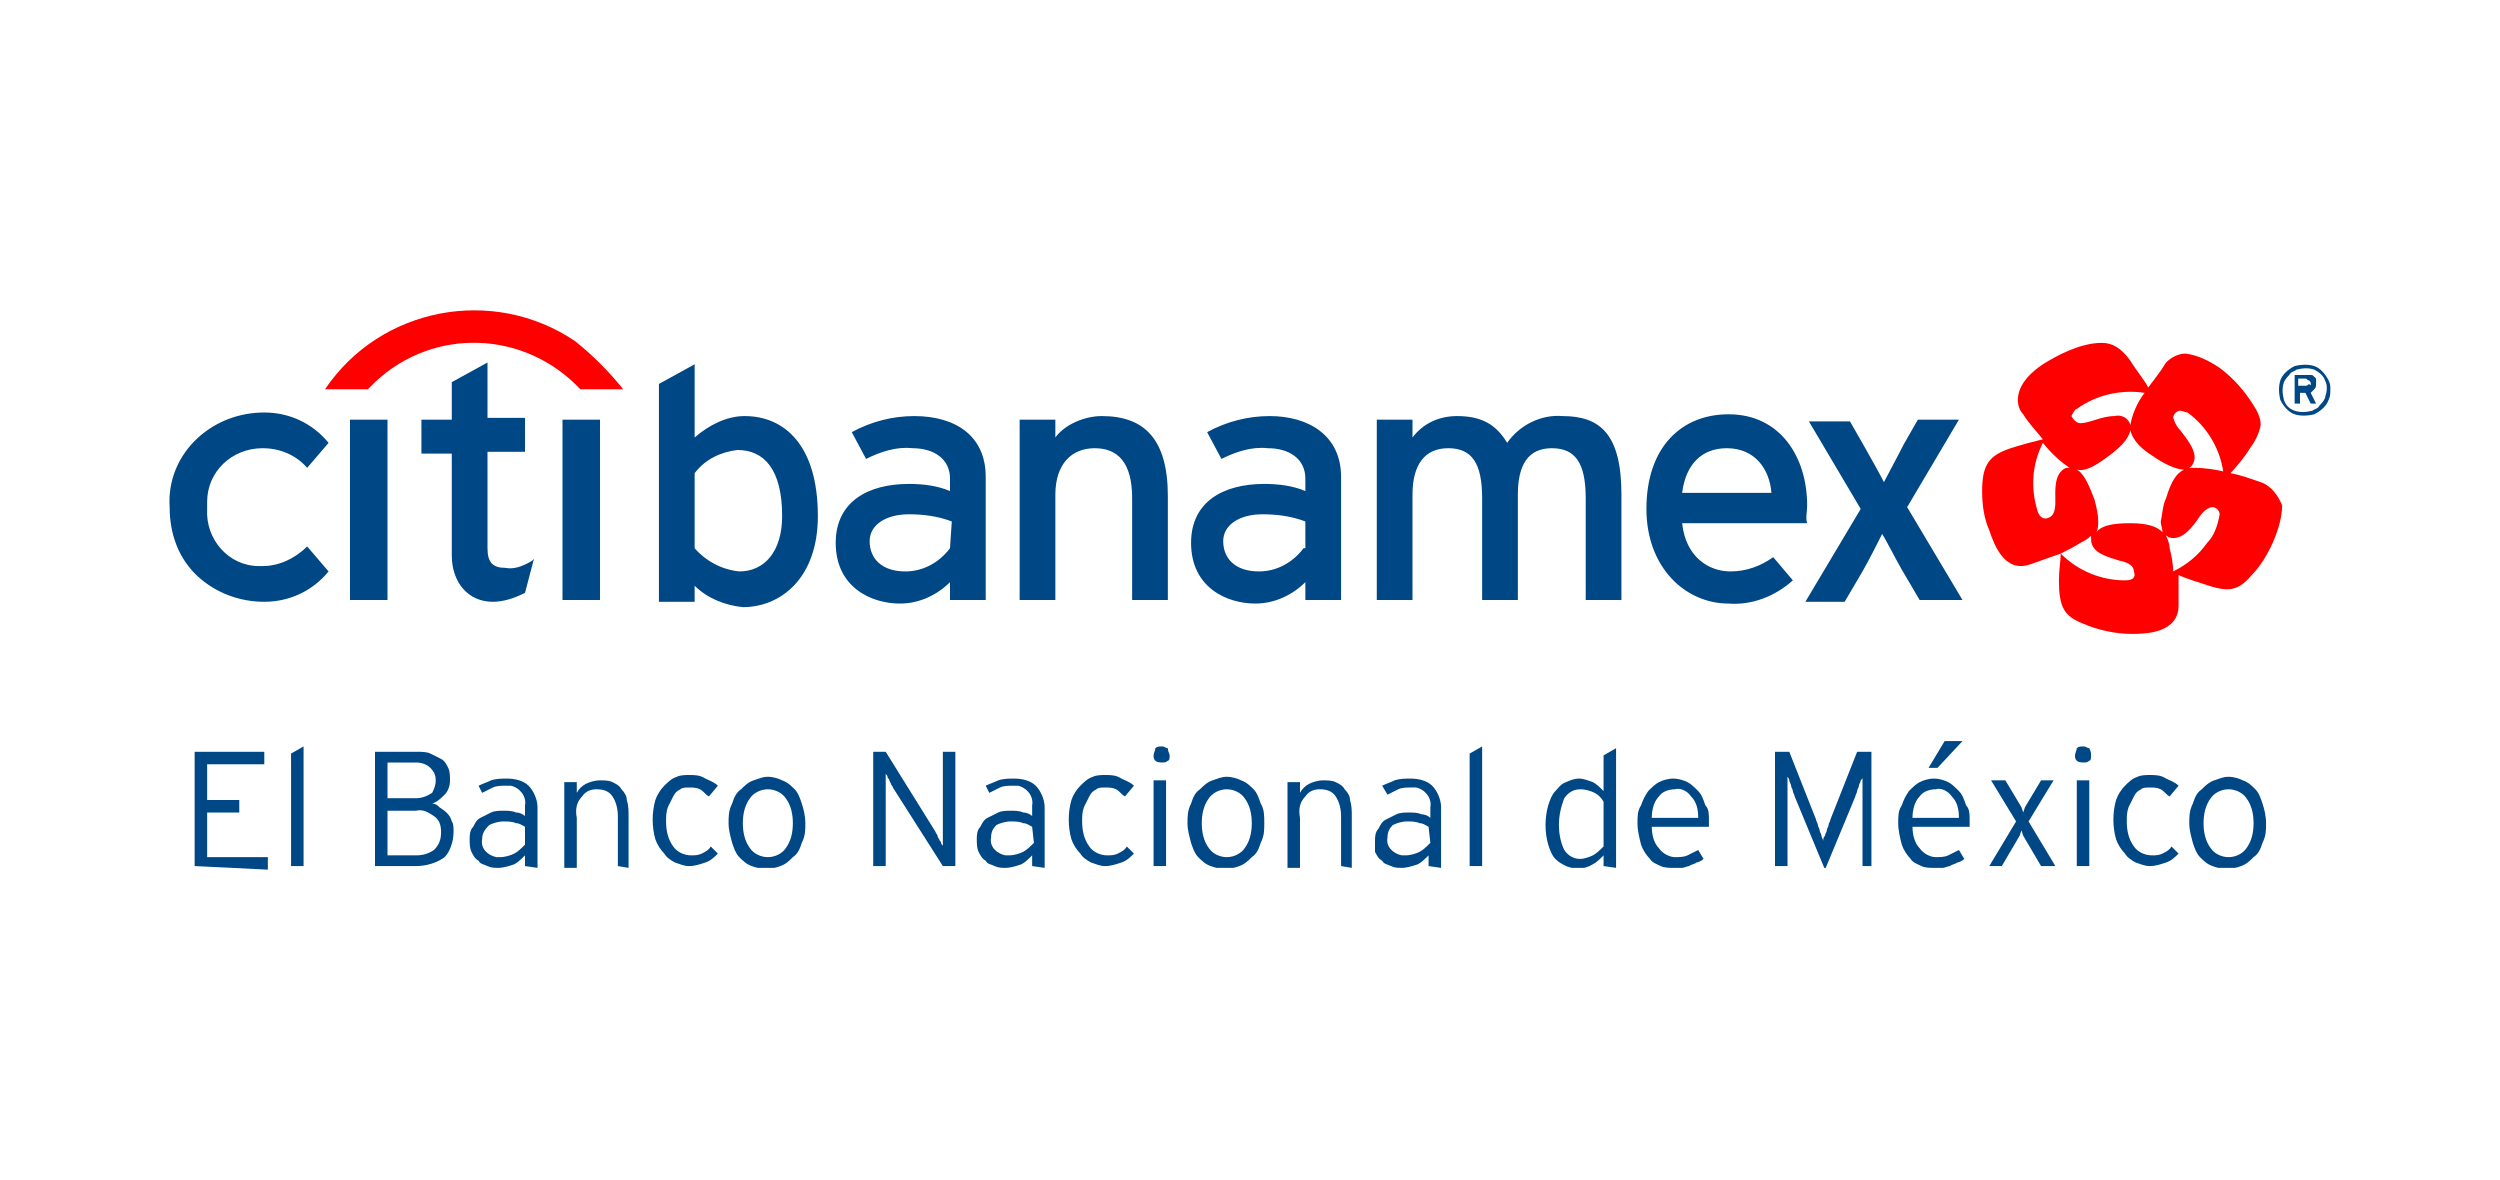 <?xml version="1.0" encoding="utf-8"?>
<!-- Generator: Adobe Illustrator 26.1.0, SVG Export Plug-In . SVG Version: 6.00 Build 0)  -->
<svg version="1.1" id="Capa_1" xmlns="http://www.w3.org/2000/svg" xmlns:xlink="http://www.w3.org/1999/xlink" x="0px" y="0px"
	 viewBox="0 0 140 66.1" style="enable-background:new 0 0 140 66.1;" xml:space="preserve">
<style type="text/css">
	.st0{fill:#004785;}
	.st1{clip-path:url(#SVGID_00000101807659751907508190000015592502884912316336_);}
	.st2{fill:#FF0000;}
</style>
<g id="Grupo_307" transform="translate(0 0)">
	<path id="Trazado_373" class="st0" d="M10.9,48.5v-6.4h3.9v0.7h-3.2v2h1.8v0.7h-1.8v2.5H15v0.7L10.9,48.5z"/>
	<path id="Trazado_374" class="st0" d="M16.3,48.5v-6.3l0.7-0.4v6.7H16.3z"/>
	<g id="Grupo_306" transform="translate(0 0)">
		<g>
			<defs>
				<rect id="SVGID_1_" x="9.5" y="17.4" width="121" height="31.2"/>
			</defs>
			<clipPath id="SVGID_00000127758300959173316790000011384537594744479882_">
				<use xlink:href="#SVGID_1_"  style="overflow:visible;"/>
			</clipPath>
			<g id="Grupo_305" style="clip-path:url(#SVGID_00000127758300959173316790000011384537594744479882_);">
				<path id="Trazado_375" class="st0" d="M25.4,46.6c0,0.5-0.2,1.1-0.5,1.4c-0.4,0.3-1,0.5-1.6,0.5H21v-6.4h2.4
					c0.2,0,0.5,0,0.7,0.1c0.2,0.1,0.4,0.2,0.6,0.3c0.2,0.1,0.3,0.3,0.4,0.5c0.1,0.2,0.1,0.5,0.1,0.7c0,0.3-0.1,0.6-0.3,0.8
					c-0.2,0.2-0.4,0.4-0.7,0.5c0.2,0,0.3,0.1,0.4,0.2c0.3,0.2,0.6,0.4,0.7,0.8C25.4,46.1,25.4,46.4,25.4,46.6 M24.4,43.7
					c0-0.3-0.1-0.5-0.3-0.7c-0.2-0.2-0.5-0.3-0.8-0.3h-1.6v2h1.6c0.3,0,0.6-0.1,0.9-0.3C24.3,44.2,24.4,44,24.4,43.7 M24.7,46.6
					c0-0.4-0.1-0.7-0.4-0.9c-0.3-0.2-0.6-0.4-1-0.3h-1.6v2.5h1.6c0.4,0,0.7-0.1,1-0.3C24.6,47.3,24.7,47,24.7,46.6"/>
				<path id="Trazado_376" class="st0" d="M29.4,48.5l0-0.6c-0.2,0.2-0.4,0.4-0.6,0.5c-0.3,0.1-0.6,0.2-0.9,0.2
					c-0.2,0-0.4,0-0.6-0.1c-0.2-0.1-0.4-0.1-0.5-0.3c-0.2-0.1-0.3-0.3-0.4-0.5c-0.1-0.2-0.1-0.5-0.1-0.7c0-0.2,0-0.5,0.2-0.7
					c0.1-0.2,0.2-0.4,0.4-0.5c0.2-0.1,0.4-0.2,0.6-0.3c0.2-0.1,0.5-0.1,0.7-0.1c0.2,0,0.5,0,0.7,0.1c0.2,0,0.4,0.1,0.5,0.2v-0.6
					c0.1-0.5-0.3-1-0.8-1.1c-0.1,0-0.2,0-0.3,0c-0.2,0-0.5,0-0.7,0.1c-0.2,0.1-0.4,0.2-0.6,0.3L26.8,44c0.2-0.1,0.5-0.2,0.7-0.3
					c0.3-0.1,0.6-0.1,0.9-0.1c0.4,0,0.9,0.1,1.2,0.4c0.3,0.3,0.5,0.8,0.5,1.2v3.4L29.4,48.5z M29.4,46.3c-0.2-0.1-0.3-0.2-0.5-0.2
					c-0.2-0.1-0.5-0.1-0.7-0.1c-0.3,0-0.6,0.1-0.8,0.2C27.1,46.5,27,46.7,27,47c-0.1,0.5,0.3,0.9,0.8,1c0.1,0,0.1,0,0.2,0
					c0.3,0,0.6-0.1,0.8-0.2c0.2-0.1,0.4-0.3,0.6-0.5L29.4,46.3z"/>
				<path id="Trazado_377" class="st0" d="M34.6,48.5v-2.8c0-0.4-0.1-0.8-0.3-1.1c-0.2-0.3-0.5-0.4-0.9-0.4c-0.3,0-0.6,0.1-0.8,0.4
					c-0.3,0.3-0.4,0.7-0.3,1.2v2.8h-0.7v-4.8h0.7l0,0.6c0.1-0.2,0.3-0.4,0.5-0.5c0.2-0.1,0.5-0.2,0.8-0.2c0.2,0,0.5,0,0.7,0.1
					c0.2,0.1,0.4,0.2,0.5,0.4c0.2,0.2,0.3,0.4,0.3,0.6c0.1,0.3,0.1,0.6,0.1,0.9v2.9L34.6,48.5z"/>
				<path id="Trazado_378" class="st0" d="M39.7,44.6c-0.2-0.1-0.3-0.3-0.5-0.4c-0.2-0.1-0.4-0.1-0.6-0.1c-0.2,0-0.4,0-0.5,0.1
					c-0.2,0.1-0.3,0.2-0.4,0.4c-0.1,0.2-0.2,0.4-0.3,0.6c-0.1,0.3-0.1,0.5-0.1,0.8c0,0.5,0.1,1,0.4,1.4c0.2,0.3,0.6,0.5,1,0.5
					c0.2,0,0.4,0,0.6-0.1c0.2-0.1,0.4-0.2,0.5-0.4l0.4,0.4c-0.2,0.2-0.4,0.4-0.7,0.5c-0.3,0.1-0.6,0.2-0.9,0.2
					c-0.3,0-0.5-0.1-0.8-0.2c-0.2-0.1-0.5-0.3-0.6-0.5c-0.2-0.2-0.4-0.5-0.5-0.8c-0.2-0.7-0.2-1.5,0-2.2c0.1-0.3,0.3-0.6,0.5-0.8
					c0.2-0.2,0.4-0.4,0.7-0.5c0.2-0.1,0.5-0.1,0.7-0.1c0.3,0,0.6,0,0.9,0.2c0.2,0.1,0.5,0.2,0.7,0.4L39.7,44.6z"/>
				<path id="Trazado_379" class="st0" d="M45.1,46.1c0,0.4,0,0.7-0.2,1.1c-0.1,0.3-0.2,0.6-0.5,0.8c-0.2,0.2-0.4,0.4-0.7,0.5
					c-0.5,0.2-1.1,0.2-1.6,0c-0.3-0.1-0.5-0.3-0.7-0.5c-0.2-0.2-0.3-0.5-0.4-0.8c-0.1-0.4-0.2-0.7-0.2-1.1c0-0.4,0-0.7,0.2-1.1
					c0.1-0.3,0.2-0.6,0.5-0.8c0.2-0.2,0.4-0.4,0.7-0.5c0.3-0.1,0.5-0.2,0.8-0.2c0.3,0,0.6,0.1,0.8,0.2c0.3,0.1,0.5,0.3,0.7,0.5
					c0.2,0.2,0.3,0.5,0.4,0.8C45,45.3,45.1,45.7,45.1,46.1 M44.4,46.1c0-0.5-0.1-1-0.4-1.4c-0.2-0.3-0.6-0.5-1-0.5
					c-0.4,0-0.8,0.2-1,0.5c-0.3,0.4-0.4,0.9-0.4,1.4c0,0.5,0.1,1,0.4,1.4c0.2,0.3,0.6,0.5,1,0.5c0.4,0,0.8-0.2,1-0.5
					C44.3,47.1,44.4,46.6,44.4,46.1"/>
				<path id="Trazado_380" class="st0" d="M52.8,48.5L50,44.1c0-0.1-0.1-0.1-0.1-0.2l-0.1-0.2c0-0.1-0.1-0.1-0.1-0.2
					c0-0.1-0.1-0.1-0.1-0.2v5.2h-0.7v-6.4h0.7l2.8,4.5c0,0.1,0.1,0.1,0.1,0.2c0,0.1,0.1,0.2,0.1,0.2c0,0.1,0.1,0.1,0.1,0.2
					c0,0.1,0.1,0.1,0.1,0.2v-5.3h0.7v6.4L52.8,48.5z"/>
				<path id="Trazado_381" class="st0" d="M57.8,48.5l0-0.6c-0.2,0.2-0.4,0.4-0.6,0.5c-0.3,0.1-0.6,0.2-0.9,0.2
					c-0.2,0-0.4,0-0.6-0.1c-0.2-0.1-0.4-0.1-0.5-0.3c-0.2-0.1-0.3-0.3-0.4-0.5c-0.1-0.2-0.1-0.5-0.1-0.7c0-0.2,0-0.5,0.2-0.7
					c0.1-0.2,0.2-0.4,0.4-0.5c0.2-0.1,0.4-0.2,0.6-0.3c0.2-0.1,0.5-0.1,0.7-0.1c0.2,0,0.5,0,0.7,0.1c0.2,0,0.4,0.1,0.5,0.2v-0.6
					c0.1-0.5-0.3-1-0.8-1.1c-0.1,0-0.2,0-0.3,0c-0.2,0-0.5,0-0.7,0.1c-0.2,0.1-0.4,0.2-0.6,0.3L55.2,44c0.2-0.1,0.5-0.2,0.7-0.3
					c0.3-0.1,0.6-0.1,0.9-0.1c0.4,0,0.9,0.1,1.2,0.4c0.3,0.3,0.5,0.8,0.5,1.2v3.4L57.8,48.5z M57.8,46.3c-0.2-0.1-0.3-0.2-0.5-0.2
					c-0.2-0.1-0.5-0.1-0.7-0.1c-0.3,0-0.6,0.1-0.8,0.2c-0.2,0.2-0.3,0.4-0.3,0.7c-0.1,0.5,0.3,0.9,0.8,1c0.1,0,0.1,0,0.2,0
					c0.3,0,0.6-0.1,0.8-0.2c0.2-0.1,0.4-0.3,0.6-0.5L57.8,46.3z"/>
				<path id="Trazado_382" class="st0" d="M63,44.6c-0.2-0.1-0.3-0.3-0.5-0.4c-0.2-0.1-0.4-0.1-0.6-0.1c-0.2,0-0.4,0-0.5,0.1
					c-0.2,0.1-0.3,0.2-0.4,0.4c-0.1,0.2-0.2,0.4-0.3,0.6c-0.1,0.3-0.1,0.5-0.1,0.8c0,0.5,0.1,1,0.4,1.4c0.2,0.3,0.6,0.5,1,0.5
					c0.2,0,0.4,0,0.6-0.1c0.2-0.1,0.4-0.2,0.5-0.4l0.4,0.4c-0.2,0.2-0.4,0.4-0.7,0.5c-0.3,0.1-0.6,0.2-0.9,0.2
					c-0.3,0-0.5-0.1-0.8-0.2c-0.2-0.1-0.5-0.3-0.6-0.5c-0.2-0.2-0.4-0.5-0.5-0.8c-0.2-0.7-0.2-1.5,0-2.2c0.1-0.3,0.3-0.6,0.5-0.8
					c0.2-0.2,0.4-0.4,0.7-0.5c0.2-0.1,0.5-0.1,0.7-0.1c0.3,0,0.6,0,0.9,0.2c0.2,0.1,0.5,0.2,0.7,0.4L63,44.6z"/>
				<path id="Trazado_383" class="st0" d="M65.5,42.3c0,0.1,0,0.3-0.1,0.3c-0.1,0.1-0.2,0.1-0.3,0.1c-0.1,0-0.3,0-0.4-0.1
					c-0.1-0.1-0.1-0.2-0.1-0.3c0-0.1,0.1-0.3,0.1-0.4c0.1-0.1,0.2-0.1,0.4-0.1c0.1,0,0.2,0.1,0.3,0.1C65.4,42.1,65.5,42.2,65.5,42.3
					 M64.6,43.7h0.7v4.8h-0.7V43.7z"/>
				<path id="Trazado_384" class="st0" d="M70.8,46.1c0,0.4,0,0.7-0.2,1.1c-0.1,0.3-0.2,0.6-0.5,0.8c-0.2,0.2-0.4,0.4-0.7,0.5
					c-0.5,0.2-1.1,0.2-1.6,0c-0.3-0.1-0.5-0.3-0.7-0.5c-0.2-0.2-0.3-0.5-0.4-0.8c-0.1-0.4-0.2-0.7-0.2-1.1c0-0.4,0-0.7,0.2-1.1
					c0.1-0.3,0.2-0.6,0.5-0.8c0.2-0.2,0.4-0.4,0.7-0.5c0.3-0.1,0.5-0.2,0.8-0.2c0.3,0,0.6,0.1,0.8,0.2c0.3,0.1,0.5,0.3,0.7,0.5
					c0.2,0.2,0.3,0.5,0.4,0.8C70.8,45.3,70.8,45.7,70.8,46.1 M70.1,46.1c0-0.5-0.1-1-0.4-1.4c-0.2-0.3-0.6-0.5-1-0.5
					c-0.4,0-0.8,0.2-1,0.5c-0.3,0.4-0.4,0.9-0.4,1.4c0,0.5,0.1,1,0.4,1.4c0.2,0.3,0.6,0.5,1,0.5c0.4,0,0.8-0.2,1-0.5
					C70,47.1,70.1,46.6,70.1,46.1"/>
				<path id="Trazado_385" class="st0" d="M75.1,48.5v-2.8c0-0.4-0.1-0.8-0.3-1.1c-0.2-0.3-0.5-0.4-0.9-0.4c-0.3,0-0.6,0.1-0.8,0.4
					c-0.3,0.3-0.4,0.7-0.3,1.2v2.8h-0.7v-4.8h0.7l0,0.6c0.1-0.2,0.3-0.4,0.5-0.5c0.2-0.1,0.5-0.2,0.8-0.2c0.2,0,0.5,0,0.7,0.1
					c0.2,0.1,0.4,0.2,0.5,0.4c0.2,0.2,0.3,0.4,0.3,0.6c0.1,0.3,0.1,0.6,0.1,0.9v2.9L75.1,48.5z"/>
				<path id="Trazado_386" class="st0" d="M80,48.5l0-0.6c-0.2,0.2-0.4,0.4-0.6,0.5c-0.3,0.1-0.6,0.2-0.9,0.2c-0.2,0-0.4,0-0.6-0.1
					c-0.2-0.1-0.4-0.1-0.5-0.3c-0.2-0.1-0.3-0.3-0.4-0.5C77,47.6,77,47.3,77,47.1c0-0.2,0-0.5,0.2-0.7c0.1-0.2,0.2-0.4,0.4-0.5
					c0.2-0.1,0.4-0.2,0.6-0.3c0.2-0.1,0.5-0.1,0.7-0.1c0.2,0,0.5,0,0.7,0.1c0.2,0,0.4,0.1,0.5,0.2v-0.6c0.1-0.5-0.3-1-0.8-1.1
					c-0.1,0-0.2,0-0.3,0c-0.2,0-0.5,0-0.7,0.1c-0.2,0.1-0.4,0.2-0.6,0.3L77.4,44c0.2-0.1,0.5-0.2,0.7-0.3c0.3-0.1,0.6-0.1,0.9-0.1
					c0.4,0,0.9,0.1,1.2,0.4c0.3,0.3,0.5,0.8,0.5,1.2v3.4L80,48.5z M80,46.3c-0.2-0.1-0.3-0.2-0.5-0.2c-0.2-0.1-0.5-0.1-0.7-0.1
					c-0.3,0-0.6,0.1-0.8,0.2c-0.2,0.2-0.3,0.4-0.3,0.7c-0.1,0.5,0.3,0.9,0.8,1c0.1,0,0.1,0,0.2,0c0.3,0,0.6-0.1,0.8-0.2
					c0.2-0.1,0.4-0.3,0.6-0.5L80,46.3z"/>
				<path id="Trazado_387" class="st0" d="M82.3,48.5v-6.3l0.7-0.4v6.7H82.3z"/>
				<path id="Trazado_388" class="st0" d="M89.8,48.5l0-0.6c-0.2,0.2-0.4,0.4-0.6,0.5c-0.5,0.3-1,0.3-1.5,0.1
					c-0.2-0.1-0.4-0.2-0.6-0.4c-0.2-0.2-0.3-0.5-0.4-0.8c-0.2-0.7-0.2-1.5,0-2.2c0.1-0.3,0.2-0.6,0.4-0.8c0.2-0.2,0.3-0.4,0.6-0.5
					c0.2-0.1,0.5-0.2,0.7-0.2c0.3,0,0.5,0.1,0.8,0.2c0.2,0.1,0.4,0.3,0.6,0.5v-2l0.7-0.4v6.7L89.8,48.5z M89.8,44.9
					c-0.1-0.2-0.3-0.4-0.5-0.5c-0.2-0.1-0.5-0.2-0.8-0.2c-0.4,0-0.7,0.2-0.9,0.5c-0.2,0.5-0.3,1-0.3,1.5c0,0.5,0.1,1,0.3,1.4
					c0.2,0.3,0.5,0.5,0.9,0.5c0.2,0,0.5-0.1,0.7-0.2c0.2-0.1,0.4-0.3,0.6-0.5L89.8,44.9z"/>
				<path id="Trazado_389" class="st0" d="M95.7,45.9c0,0.1,0,0.2,0,0.2c0,0.1,0,0.1,0,0.2h-3.2c0,0.4,0.1,0.9,0.4,1.2
					c0.2,0.3,0.6,0.5,0.9,0.5c0.2,0,0.5,0,0.7-0.1c0.2-0.1,0.4-0.2,0.6-0.3l0.3,0.5c-0.1,0.1-0.3,0.2-0.4,0.2
					c-0.1,0.1-0.3,0.1-0.4,0.2c-0.1,0-0.3,0.1-0.4,0.1c-0.2,0-0.3,0-0.5,0c-0.2,0-0.5,0-0.7-0.1c-0.2-0.1-0.5-0.2-0.6-0.4
					c-0.2-0.2-0.4-0.5-0.5-0.8c-0.1-0.4-0.2-0.8-0.2-1.2c0-0.4,0-0.7,0.2-1c0.1-0.3,0.2-0.5,0.4-0.8c0.2-0.2,0.4-0.4,0.6-0.5
					c0.2-0.1,0.5-0.2,0.8-0.2c0.3,0,0.6,0.1,0.8,0.2c0.2,0.1,0.4,0.3,0.6,0.5c0.2,0.2,0.3,0.5,0.4,0.8
					C95.7,45.3,95.7,45.6,95.7,45.9 M94.7,44.6c-0.2-0.3-0.6-0.5-0.9-0.4c-0.3,0-0.7,0.1-0.9,0.4c-0.3,0.3-0.4,0.8-0.4,1.2h2.6
					C95.1,45.3,95,44.9,94.7,44.6"/>
				<path id="Trazado_390" class="st0" d="M104.3,48.5v-5c0,0.1,0,0.1-0.1,0.2c0,0.1-0.1,0.2-0.1,0.3s-0.1,0.2-0.1,0.3
					c0,0.1-0.1,0.2-0.1,0.3l-1.7,4.1l-1.7-4.1c0-0.1-0.1-0.2-0.1-0.3s-0.1-0.2-0.1-0.3c0-0.1-0.1-0.2-0.1-0.3c0-0.1-0.1-0.2-0.1-0.2
					v5h-0.7v-6.4h0.8l1.5,3.8c0,0.1,0.1,0.2,0.1,0.3c0,0.1,0.1,0.2,0.1,0.3c0,0.1,0.1,0.2,0.1,0.3c0,0.1,0.1,0.2,0.1,0.3
					c0-0.1,0-0.2,0.1-0.3c0-0.1,0.1-0.2,0.1-0.3c0-0.1,0.1-0.2,0.1-0.3c0-0.1,0.1-0.2,0.1-0.3l1.5-3.8h0.8v6.4L104.3,48.5z"/>
				<path id="Trazado_391" class="st0" d="M110.3,45.9c0,0.1,0,0.2,0,0.2c0,0.1,0,0.1,0,0.2h-3.2c0,0.4,0.1,0.9,0.4,1.2
					c0.2,0.3,0.6,0.5,0.9,0.5c0.2,0,0.5,0,0.7-0.1c0.2-0.1,0.4-0.2,0.6-0.3l0.3,0.5c-0.1,0.1-0.3,0.2-0.4,0.2
					c-0.1,0.1-0.3,0.1-0.4,0.2c-0.1,0-0.3,0.1-0.4,0.1c-0.2,0-0.3,0-0.5,0c-0.2,0-0.5,0-0.7-0.1c-0.2-0.1-0.5-0.2-0.6-0.4
					c-0.2-0.2-0.4-0.5-0.5-0.8c-0.1-0.4-0.2-0.8-0.2-1.2c0-0.4,0-0.7,0.2-1c0.1-0.3,0.2-0.5,0.4-0.8c0.2-0.2,0.4-0.4,0.6-0.5
					c0.2-0.1,0.5-0.2,0.8-0.2c0.3,0,0.6,0.1,0.8,0.2c0.2,0.1,0.4,0.3,0.6,0.5c0.2,0.2,0.3,0.5,0.4,0.8
					C110.3,45.3,110.3,45.6,110.3,45.9 M109.3,44.6c-0.2-0.3-0.6-0.5-0.9-0.4c-0.3,0-0.7,0.1-0.9,0.4c-0.3,0.3-0.4,0.8-0.4,1.2h2.6
					C109.7,45.3,109.6,44.9,109.3,44.6 M108.5,43H108l0.9-1.5h1L108.5,43z"/>
				<path id="Trazado_392" class="st0" d="M114.3,48.5l-1-1.7l-0.1-0.3l-0.1,0.3l-1,1.7h-0.7l1.5-2.5l-1.4-2.3h0.8l0.9,1.5l0.1,0.3
					l0.1-0.3l0.9-1.5h0.7l-1.4,2.3l1.5,2.5L114.3,48.5z"/>
				<path id="Trazado_393" class="st0" d="M117.1,42.3c0,0.1,0,0.3-0.1,0.3c-0.1,0.1-0.2,0.1-0.3,0.1c-0.1,0-0.3,0-0.4-0.1
					c-0.1-0.1-0.1-0.2-0.1-0.3c0-0.1,0.1-0.3,0.1-0.4c0.1-0.1,0.2-0.1,0.4-0.1c0.1,0,0.2,0.1,0.3,0.1
					C117.1,42.1,117.1,42.2,117.1,42.3 M116.3,43.7h0.7v4.8h-0.7V43.7z"/>
				<path id="Trazado_394" class="st0" d="M121.5,44.6c-0.2-0.1-0.3-0.3-0.5-0.4c-0.2-0.1-0.4-0.1-0.6-0.1c-0.2,0-0.4,0-0.5,0.1
					c-0.2,0.1-0.3,0.2-0.4,0.4c-0.1,0.2-0.2,0.4-0.3,0.6c-0.1,0.3-0.1,0.5-0.1,0.8c0,0.5,0.1,1,0.4,1.4c0.2,0.3,0.6,0.5,1,0.5
					c0.2,0,0.4,0,0.6-0.1c0.2-0.1,0.4-0.2,0.5-0.4l0.4,0.4c-0.2,0.2-0.4,0.4-0.7,0.5c-0.3,0.1-0.6,0.2-0.9,0.2
					c-0.3,0-0.5-0.1-0.8-0.2c-0.2-0.1-0.5-0.3-0.6-0.5c-0.2-0.2-0.4-0.5-0.5-0.8c-0.2-0.7-0.2-1.5,0-2.2c0.1-0.3,0.3-0.6,0.5-0.8
					c0.2-0.2,0.4-0.4,0.7-0.5c0.2-0.1,0.5-0.1,0.7-0.1c0.3,0,0.6,0,0.9,0.2c0.2,0.1,0.5,0.2,0.7,0.4L121.5,44.6z"/>
				<path id="Trazado_395" class="st0" d="M126.9,46.1c0,0.4,0,0.7-0.2,1.1c-0.1,0.3-0.2,0.6-0.5,0.8c-0.2,0.2-0.4,0.4-0.7,0.5
					c-0.5,0.2-1.1,0.2-1.6,0c-0.3-0.1-0.5-0.3-0.7-0.5c-0.2-0.2-0.3-0.5-0.4-0.8c-0.1-0.4-0.2-0.7-0.2-1.1c0-0.4,0-0.7,0.2-1.1
					c0.1-0.3,0.2-0.6,0.5-0.8c0.2-0.2,0.4-0.4,0.7-0.5c0.3-0.1,0.5-0.2,0.8-0.2c0.3,0,0.6,0.1,0.8,0.2c0.3,0.1,0.5,0.3,0.7,0.5
					c0.2,0.2,0.3,0.5,0.4,0.8C126.8,45.3,126.9,45.7,126.9,46.1 M126.2,46.1c0-0.5-0.1-1-0.4-1.4c-0.2-0.3-0.6-0.5-1-0.5
					c-0.4,0-0.8,0.2-1,0.5c-0.3,0.4-0.4,0.9-0.4,1.4c0,0.5,0.1,1,0.4,1.4c0.2,0.3,0.6,0.5,1,0.5c0.4,0,0.8-0.2,1-0.5
					C126.1,47.1,126.2,46.6,126.2,46.1"/>
				<path id="Trazado_396" class="st2" d="M126.6,27c-0.6-0.2-1.1-0.4-1.7-0.5c0.3-0.3,0.8-0.9,1.1-1.4c0.3-0.4,0.5-0.8,0.6-1.3
					c0-0.4-0.2-0.8-0.4-1.1c-0.5-0.8-1.1-1.5-1.9-2.1c-0.6-0.4-1.2-0.7-1.9-0.8c-0.4,0-0.8,0.2-1.1,0.5c-0.3,0.5-0.7,1-1,1.4
					c-0.2-0.4-0.7-1-1-1.5c-0.5-0.7-1-1-1.6-1c-1.2,0-2.5,0.7-3.3,1.2c-0.6,0.4-1.4,1.1-1.4,2c0,0.3,0.1,0.6,0.3,0.8
					c0.3,0.5,0.7,0.9,1.1,1.4c-0.4,0.1-1.2,0.3-1.8,0.5c-1.2,0.4-1.6,0.9-1.6,2.4c0,0.8,0.1,1.5,0.4,2.2c0.3,0.9,0.9,2.4,2.3,1.9
					c0.6-0.2,1.1-0.4,1.7-0.6c0,0.4-0.1,0.9-0.1,1.5c0,1.5,0.3,2,1.3,2.4c0.9,0.4,1.9,0.6,2.8,0.6c0.9,0,2.6-0.1,2.6-1.6
					c0-0.9,0-1.2,0-1.7c0.4,0.2,1.1,0.4,1.7,0.6c0.3,0.1,0.7,0.2,1,0.2c0.5,0,0.9-0.2,1.4-0.8c0.9-0.9,1.7-2.7,1.7-3.9
					C127.6,27.8,127.2,27.2,126.6,27 M116.3,22.9c1.1-0.8,2.5-1.1,3.8-0.9c-0.4,0.5-0.7,1.2-0.8,1.8c-0.1-0.4-0.5-0.6-0.9-0.5
					c-0.7,0-1.4,0.4-1.9,0.4c-0.2,0-0.4-0.2-0.5-0.4c0,0,0,0,0,0C116.1,23.1,116.2,22.9,116.3,22.9 M115.1,28.1
					c0,0.5-0.1,0.8-0.4,0.9c-0.2,0.1-0.5,0-0.6-0.4c-0.4-1.3-0.3-2.6,0.3-3.8c0.4,0.5,0.9,1,1.5,1.4c-0.1,0-0.1,0-0.2,0
					C115,26.5,115.1,27.5,115.1,28.1 M119,32.5c-1.3,0-2.6-0.5-3.6-1.5c0.4-0.2,0.8-0.4,1.1-0.6c0.2-0.1,0.4-0.2,0.6-0.4
					c0,0.1,0,0.1,0,0.2c0,0.8,1,1,1.6,1.2c0.5,0.1,0.8,0.3,0.8,0.6C119.6,32.3,119.5,32.5,119,32.5 M121.1,29.8
					c-0.3-0.3-0.8-0.5-1.8-0.5c-0.9,0-1.6,0.1-1.9,0.5c0.1-0.2,0.1-0.4,0.1-0.6c0-0.4-0.1-0.8-0.2-1.2c-0.3-0.8-0.6-1.5-1-1.7
					c0.4,0.1,0.9-0.1,1.7-0.7c0.7-0.5,1.2-1,1.3-1.5c0.1,0.4,0.4,0.9,1.2,1.4c0.7,0.5,1.4,0.8,1.8,0.8c-0.4,0.2-0.7,0.6-1,1.6
					c-0.2,0.4-0.2,0.9-0.3,1.3C121,29.4,121.1,29.6,121.1,29.8 M123.6,30.4c-0.5,0.7-1.1,1.2-1.9,1.6c0-0.4-0.1-0.9-0.2-1.3
					c0-0.2-0.1-0.5-0.2-0.7c0.1,0,0.1,0.1,0.2,0.1c0.7,0.2,1.3-0.6,1.7-1.2c0.2-0.3,0.5-0.5,0.7-0.5c0.2,0,0.4,0.2,0.4,0.4
					C124.2,29.4,124,30,123.6,30.4 M122.9,26.2c-0.1,0-0.2,0-0.3,0c0.2-0.1,0.3-0.4,0.3-0.6c0-0.5-0.5-1.1-0.8-1.5
					c-0.2-0.2-0.3-0.4-0.4-0.7c0-0.2,0.2-0.4,0.4-0.4c0.1,0,0.3,0.1,0.4,0.1c1.1,0.8,1.8,2,2,3.3C124.1,26.3,123.5,26.2,122.9,26.2
					 M34.9,21.8h-2.4c-3.1-3.3-8.2-3.5-11.5-0.4c-0.1,0.1-0.3,0.3-0.4,0.4h-2.4c3.1-4.6,9.4-5.8,14-2.7
					C33.2,19.9,34.1,20.8,34.9,21.8"/>
				<path id="Trazado_397" class="st0" d="M41.7,23.3c-1,0-2,0.5-2.8,1.2v-4.1l-2,1.1v12.2h2v-0.9c0.7,0.7,1.7,1.1,2.7,1.2
					c2.1,0,4.2-1.6,4.2-5.1C45.8,24.9,43.9,23.3,41.7,23.3 M41.4,32c-1-0.1-1.9-0.6-2.5-1.3v-4.2c0.6-0.8,1.5-1.2,2.4-1.3
					c1.5,0,2.5,1.1,2.5,3.7C43.8,30.9,42.8,32,41.4,32 M65.4,27.8v5.8h-2v-5.7c0-2-0.8-2.8-2.1-2.8c-1.3,0-2.2,0.9-2.2,2.6v5.9h-2
					V23.5h2v1c0.5-0.7,1.6-1.2,2.6-1.2C64.1,23.3,65.4,24.6,65.4,27.8 M51.2,23.3c-1.2,0-2.4,0.3-3.5,0.9l0.8,1.5
					c0.8-0.4,1.7-0.7,2.6-0.6c1.2,0,2.1,0.6,2.1,1.7v0.7c-0.7-0.3-1.5-0.4-2.3-0.4c-2.3,0-4.1,1-4.1,3.3c0,2.5,2,3.4,3.6,3.4
					c1.1,0,2.1-0.5,2.8-1.2v1h2v-6.9C55.2,24.4,53.5,23.3,51.2,23.3 M53.2,30.7c-0.6,0.8-1.5,1.3-2.5,1.3c-1.3,0-2-0.7-2-1.7
					c0-0.9,0.9-1.5,2.2-1.5c0.8,0,1.6,0.1,2.4,0.4L53.2,30.7z M71.1,23.3c-1.2,0-2.4,0.3-3.5,0.9l0.8,1.5c0.8-0.4,1.7-0.7,2.6-0.6
					c1.2,0,2.1,0.6,2.1,1.7v0.7c-0.7-0.3-1.5-0.4-2.3-0.4c-2.3,0-4.1,1-4.1,3.3c0,2.5,2,3.4,3.6,3.4c1.1,0,2.1-0.5,2.8-1.2v1h2v-6.9
					C75.1,24.4,73.3,23.3,71.1,23.3 M73,30.7c-0.6,0.8-1.5,1.3-2.5,1.3c-1.3,0-2-0.7-2-1.7c0-0.9,0.9-1.5,2.2-1.5
					c0.8,0,1.6,0.1,2.4,0.4V30.7z M90.8,27.7v5.9h-2v-5.7c0-2-0.6-2.8-1.9-2.8c-1.3,0-1.9,0.9-1.9,2.6v5.9h-2v-5.7
					c0-2-0.6-2.8-1.9-2.8c-1.3,0-2,0.9-2,2.6v5.9h-2V23.5h2v1c0.6-0.8,1.5-1.2,2.5-1.2c1.4,0,2.2,0.5,2.8,1.5c0.7-1,1.9-1.6,3.1-1.5
					C89.6,23.3,90.8,24.3,90.8,27.7 M101.2,28.3c0-2.7-1.5-5.1-4.4-5.1c-2.6,0-4.6,1.8-4.6,5.3c0,3.3,2.2,5.3,4.6,5.3
					c1.3,0.1,2.6-0.4,3.6-1.3l-1.1-1.3c-0.7,0.5-1.5,0.8-2.4,0.8c-1.2,0-2.5-0.8-2.7-2.7h7C101.1,29,101.2,28.7,101.2,28.3
					 M94.2,27.6c0.2-1.6,1.1-2.5,2.5-2.5c1.6,0,2.4,1.2,2.5,2.5H94.2z M109.9,33.6h-2.4l-1-1.7c-0.4-0.7-0.9-1.7-1.1-2
					c-0.2,0.4-0.7,1.4-1.1,2.1l-1,1.7h-2.2l3.1-5.2l-2.9-4.9h2.3l0.8,1.4c0.4,0.7,0.9,1.6,1.1,2c0.2-0.4,0.7-1.3,1.1-2.1l0.8-1.4
					h2.3l-2.9,4.9L109.9,33.6z M11.6,28.5c-0.1,1.7,1.2,3.2,2.9,3.2c0.1,0,0.1,0,0.2,0c0.9,0,1.8-0.4,2.5-1.1l0,0l1.2,1.4l0,0
					c-0.9,1.1-2.2,1.7-3.6,1.7c-1.4,0-2.7-0.5-3.7-1.4c-1.1-1-1.6-2.4-1.6-3.9c-0.1-1.5,0.5-2.9,1.6-3.9c1-0.9,2.3-1.4,3.7-1.4
					c1.4,0,2.7,0.6,3.6,1.7l0,0l-1.2,1.4l0,0c-0.6-0.7-1.5-1.1-2.5-1.1c-1.7,0-3.1,1.3-3.1,3C11.6,28.4,11.6,28.5,11.6,28.5
					 M19.6,23.5h2.1v10.1h-2.1V23.5z M29.8,31.4l0.1-0.1l-0.5,1.9l0,0c-0.6,0.3-1.2,0.5-1.8,0.5c-1.4,0-2.3-1.1-2.3-2.6v-5.7h-1.7
					v-1.9h1.7v-2.1l2-1.1v3.1h2.1v1.9h-2.1v5.4c0,0.8,0.3,1.1,1,1.1C28.8,31.9,29.3,31.7,29.8,31.4 M31.5,23.5h2.1v10.1h-2.1V23.5z"
					/>
				<path id="Trazado_398" class="st0" d="M130.5,21.8c0,0.2,0,0.4-0.1,0.6c-0.1,0.3-0.4,0.6-0.8,0.8c-0.4,0.1-0.8,0.1-1.1,0
					c-0.3-0.1-0.6-0.4-0.8-0.8c-0.1-0.4-0.1-0.8,0-1.1c0.1-0.3,0.4-0.6,0.8-0.8c0.4-0.1,0.8-0.1,1.1,0c0.3,0.1,0.6,0.4,0.8,0.8
					C130.5,21.5,130.5,21.6,130.5,21.8 M130.3,21.8c0-0.2,0-0.3-0.1-0.5c-0.1-0.3-0.4-0.5-0.6-0.6c-0.3-0.1-0.6-0.1-1,0
					c-0.1,0.1-0.3,0.1-0.4,0.3c-0.1,0.1-0.2,0.2-0.3,0.4c-0.1,0.3-0.1,0.6,0,1c0.1,0.3,0.3,0.5,0.6,0.6c0.3,0.1,0.6,0.1,1,0
					c0.1-0.1,0.3-0.1,0.4-0.3c0.1-0.1,0.2-0.2,0.3-0.4C130.2,22.2,130.3,22,130.3,21.8 M129.7,21.5c0,0.1,0,0.2-0.1,0.3
					c-0.1,0.1-0.1,0.1-0.2,0.2l0.3,0.6h-0.3l-0.3-0.6h-0.3v0.6h-0.3V21h0.7c0.1,0,0.1,0,0.2,0c0.1,0,0.1,0,0.2,0.1
					c0,0,0.1,0.1,0.1,0.1C129.7,21.4,129.7,21.4,129.7,21.5 M129.4,21.5c0-0.1,0-0.1-0.1-0.2c-0.1,0-0.1-0.1-0.2-0.1h-0.4v0.4h0.4
					c0.1,0,0.1,0,0.2-0.1C129.4,21.6,129.4,21.6,129.4,21.5"/>
			</g>
		</g>
	</g>
</g>
</svg>
